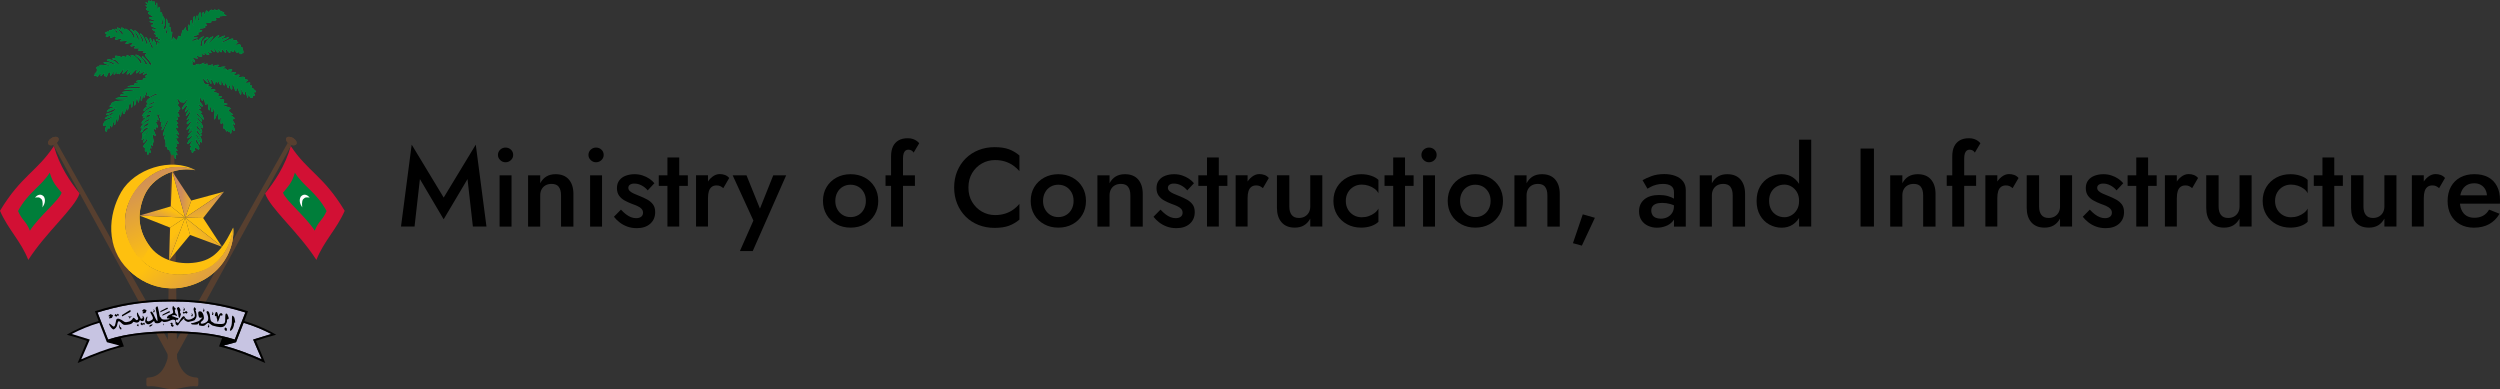 <?xml version="1.0" encoding="UTF-8"?><svg id="Layer_2" xmlns="http://www.w3.org/2000/svg" xmlns:xlink="http://www.w3.org/1999/xlink" viewBox="0 0 605.49 94.28"><rect x="0" y="0" width="605.49" height="94.28" fill="#333333" stroke="none"/><defs><style>.cls-1{fill:url(#linear-gradient);}.cls-1,.cls-2,.cls-3,.cls-4,.cls-5,.cls-6,.cls-7,.cls-8,.cls-9,.cls-10,.cls-11,.cls-12,.cls-13,.cls-14,.cls-15,.cls-16{stroke-width:0px;}.cls-2{fill:url(#linear-gradient-6);}.cls-3{fill:#573f2f;}.cls-4{fill:#c7c4e2;}.cls-6{fill:#00a650;}.cls-7{fill:url(#linear-gradient-5);}.cls-8{fill:#fec00f;}.cls-9{fill:#496e6e;}.cls-10{fill:#fff;}.cls-11{fill:#d21034;}.cls-12{fill:url(#linear-gradient-2);}.cls-13{fill:url(#linear-gradient-7);}.cls-14{fill:url(#linear-gradient-3);}.cls-15{fill:#007e3a;}.cls-16{fill:url(#linear-gradient-4);}</style><linearGradient id="linear-gradient" x1="678.53" y1="-440.49" x2="682.67" y2="-448.6" gradientTransform="translate(-1850.31 -1183.51) scale(2.78 -2.78)" gradientUnits="userSpaceOnUse"><stop offset="0" stop-color="#cd8c5d"/><stop offset=".76" stop-color="#fec00f"/><stop offset=".76" stop-color="#fec00f"/><stop offset="1" stop-color="#fec00f"/></linearGradient><linearGradient id="linear-gradient-2" x1="685.37" y1="-451.57" x2="679.46" y2="-445.01" gradientTransform="translate(-1850.31 -1183.51) scale(2.78 -2.78)" gradientUnits="userSpaceOnUse"><stop offset="0" stop-color="#cd8c5d"/><stop offset=".75" stop-color="#fec00f"/><stop offset=".75" stop-color="#fec00f"/><stop offset="1" stop-color="#fec00f"/></linearGradient><linearGradient id="linear-gradient-3" x1="683" y1="-448.12" x2="680.37" y2="-445.83" gradientTransform="translate(-1850.31 -1183.51) scale(2.78 -2.78)" gradientUnits="userSpaceOnUse"><stop offset="0" stop-color="#cd8c5d"/><stop offset=".86" stop-color="#fec00f"/><stop offset=".86" stop-color="#fec00f"/><stop offset="1" stop-color="#fec00f"/></linearGradient><linearGradient id="linear-gradient-4" x1="685.72" y1="-445.32" x2="682.27" y2="-447.47" gradientTransform="translate(-1850.31 -1183.51) scale(2.78 -2.78)" gradientUnits="userSpaceOnUse"><stop offset="0" stop-color="#cd8c5d"/><stop offset=".83" stop-color="#fec00f"/><stop offset=".83" stop-color="#fec00f"/><stop offset="1" stop-color="#fec00f"/></linearGradient><linearGradient id="linear-gradient-5" x1="683.72" y1="-442.54" x2="684.45" y2="-445.47" gradientTransform="translate(-1850.31 -1183.51) scale(2.78 -2.78)" gradientUnits="userSpaceOnUse"><stop offset="0" stop-color="#cd8c5d"/><stop offset=".9" stop-color="#fec00f"/><stop offset=".9" stop-color="#fec00f"/><stop offset="1" stop-color="#fec00f"/></linearGradient><linearGradient id="linear-gradient-6" x1="681.35" y1="-443.07" x2="682.82" y2="-443.18" gradientTransform="translate(-1850.31 -1183.51) scale(2.78 -2.78)" gradientUnits="userSpaceOnUse"><stop offset="0" stop-color="#cd8c5d"/><stop offset=".94" stop-color="#fec00f"/><stop offset=".94" stop-color="#fec00f"/><stop offset="1" stop-color="#fec00f"/></linearGradient><linearGradient id="linear-gradient-7" x1="680.21" y1="-445.48" x2="680.88" y2="-443.9" xlink:href="#linear-gradient-3"/></defs><g id="svg2"><path class="cls-5" d="m100.41,54.87h-3.29l2.59-19.84,7.75,12.82,7.77-12.82,2.59,19.84h-3.29l-1.3-11.5-5.78,9.74-5.75-9.74-1.3,11.5Z"/><path class="cls-5" d="m121.15,36.25c.37-.34.8-.51,1.28-.51.52,0,.96.17,1.32.51.36.34.54.77.54,1.27s-.18.9-.54,1.25c-.36.35-.8.53-1.32.53-.49,0-.91-.17-1.28-.53-.37-.35-.55-.77-.55-1.25s.18-.93.55-1.27Zm2.74,6.21v12.42h-2.89v-12.42h2.89Z"/><path class="cls-5" d="m135.33,45.24c-.38-.47-.95-.7-1.73-.7-.56,0-1.04.11-1.46.34-.41.23-.73.55-.96.97-.23.42-.34.91-.34,1.47v7.56h-2.94v-12.42h2.94v1.92c.4-.74.9-1.29,1.52-1.65.62-.36,1.35-.54,2.2-.54,1.4,0,2.47.43,3.21,1.28.74.86,1.11,2.02,1.11,3.5v7.91h-3v-7.56c0-.92-.19-1.61-.57-2.08Z"/><path class="cls-5" d="m143.07,36.25c.37-.34.8-.51,1.28-.51.52,0,.96.17,1.32.51.36.34.54.77.54,1.27s-.18.9-.54,1.25c-.36.35-.8.53-1.32.53-.49,0-.91-.17-1.28-.53-.37-.35-.55-.77-.55-1.25s.18-.93.55-1.27Zm2.74,6.21v12.42h-2.89v-12.42h2.89Z"/><path class="cls-5" d="m151.61,51.9c.4.31.8.54,1.21.7.41.16.83.24,1.24.24.52,0,.93-.12,1.23-.35.3-.23.45-.56.45-.97,0-.36-.12-.67-.35-.93s-.56-.49-.97-.67c-.41-.19-.9-.38-1.46-.58-.56-.22-1.11-.47-1.66-.77s-1-.69-1.35-1.17c-.35-.49-.53-1.1-.53-1.84s.19-1.38.58-1.89c.39-.5.91-.88,1.57-1.12.66-.24,1.36-.36,2.12-.36.68,0,1.33.1,1.93.3.6.2,1.15.46,1.63.78s.9.69,1.24,1.11l-1.62,1.73c-.4-.49-.88-.88-1.46-1.19-.58-.31-1.17-.46-1.78-.46-.43,0-.78.09-1.05.27-.27.18-.4.44-.4.78,0,.29.12.54.36.77.24.22.57.43.97.61.4.18.86.37,1.36.57.7.27,1.34.57,1.92.89.58.32,1.03.72,1.38,1.19.34.47.51,1.08.51,1.83,0,1.17-.4,2.11-1.2,2.82-.8.71-1.88,1.07-3.23,1.07-.86,0-1.65-.13-2.35-.39s-1.32-.6-1.86-1.03c-.54-.42-.99-.87-1.35-1.34l1.7-1.73c.41.45.82.83,1.21,1.13Z"/><path class="cls-5" d="m166.59,42.46v2.56h-7.04v-2.56h7.04Zm-2.08-4.32v16.73h-2.86v-16.73h2.86Z"/><path class="cls-5" d="m171.47,54.87h-2.89v-12.42h2.89v12.42Zm2.96-9.8c-.24-.11-.54-.16-.9-.16-.49,0-.88.13-1.19.38-.31.25-.53.6-.66,1.04-.14.44-.2.96-.2,1.55l-.97-.57c0-.99.18-1.87.55-2.63.37-.76.85-1.38,1.43-1.83.58-.46,1.19-.69,1.82-.69.45,0,.87.07,1.27.22.4.14.74.39,1.03.73l-1.43,2.46c-.25-.22-.5-.38-.74-.49Z"/><path class="cls-5" d="m182.3,60.81h-3.1l3.27-7.39-5.02-10.96h3.35l3.97,9.82-1.38-.08,3.89-9.74h3.13l-8.1,18.35Z"/><path class="cls-5" d="m200.2,45.29c.58-.97,1.39-1.73,2.4-2.28,1.02-.55,2.15-.82,3.41-.82s2.42.27,3.43.82c1.01.55,1.8,1.31,2.39,2.28.58.97.88,2.1.88,3.37s-.29,2.38-.88,3.36c-.58.98-1.38,1.75-2.39,2.29-1.01.55-2.15.82-3.43.82s-2.4-.27-3.41-.82c-1.02-.55-1.82-1.31-2.4-2.29-.58-.98-.88-2.1-.88-3.36s.29-2.4.88-3.37Zm2.6,5.41c.32.58.76,1.04,1.32,1.38s1.19.5,1.89.5,1.33-.17,1.89-.5c.56-.33,1-.79,1.32-1.38.32-.58.49-1.26.49-2.04s-.16-1.46-.49-2.05-.77-1.05-1.32-1.38c-.56-.32-1.19-.49-1.89-.49s-1.33.16-1.89.49c-.56.32-1,.78-1.32,1.38-.32.59-.49,1.28-.49,2.05s.16,1.45.49,2.04Z"/><path class="cls-5" d="m221.59,42.46v2.56h-7.12v-2.56h7.12Zm-.92-6.07c-.23-.09-.46-.14-.67-.14-.27,0-.5.07-.69.22-.19.14-.34.38-.45.7s-.16.75-.16,1.27v16.44h-2.89v-17c0-.97.16-1.78.47-2.42.31-.64.77-1.13,1.36-1.47s1.33-.51,2.21-.51c.49,0,.91.06,1.27.19.36.13.67.28.92.47.25.19.45.37.59.55l-1.35,2.27c-.18-.29-.39-.48-.62-.57Z"/><path class="cls-5" d="m235.45,48.92c.6,1,1.39,1.78,2.36,2.33s2.03.84,3.18.84c.9,0,1.71-.12,2.44-.35.73-.23,1.38-.55,1.96-.96.58-.41,1.08-.87,1.51-1.39v3.8c-.77.65-1.62,1.14-2.55,1.49-.93.34-2.08.51-3.47.51s-2.68-.23-3.87-.7c-1.2-.47-2.24-1.14-3.12-2.02-.88-.88-1.57-1.92-2.06-3.12-.49-1.2-.74-2.5-.74-3.93s.25-2.76.74-3.95c.5-1.2,1.18-2.23,2.06-3.1.88-.87,1.92-1.55,3.12-2.02,1.2-.48,2.49-.71,3.87-.71s2.54.17,3.47.51c.93.34,1.78.85,2.55,1.51v3.78c-.43-.5-.94-.96-1.51-1.36-.58-.41-1.23-.72-1.96-.96-.73-.23-1.54-.35-2.44-.35-1.15,0-2.21.27-3.18.82s-1.76,1.32-2.36,2.32c-.6,1-.9,2.17-.9,3.52s.3,2.5.9,3.5Z"/><path class="cls-5" d="m250.51,45.29c.58-.97,1.39-1.73,2.4-2.28,1.02-.55,2.15-.82,3.41-.82s2.42.27,3.43.82c1.01.55,1.8,1.31,2.39,2.28.58.97.88,2.1.88,3.37s-.29,2.38-.88,3.36c-.58.98-1.38,1.75-2.39,2.29-1.01.55-2.15.82-3.43.82s-2.4-.27-3.41-.82c-1.02-.55-1.82-1.31-2.4-2.29-.58-.98-.88-2.1-.88-3.36s.29-2.4.88-3.37Zm2.6,5.41c.32.58.76,1.04,1.32,1.38s1.19.5,1.89.5,1.33-.17,1.89-.5c.56-.33,1-.79,1.32-1.38.32-.58.49-1.26.49-2.04s-.16-1.46-.49-2.05-.77-1.05-1.32-1.38c-.56-.32-1.19-.49-1.89-.49s-1.33.16-1.89.49c-.56.32-1,.78-1.32,1.38-.32.59-.49,1.28-.49,2.05s.16,1.45.49,2.04Z"/><path class="cls-5" d="m273.22,45.24c-.38-.47-.95-.7-1.73-.7-.56,0-1.04.11-1.46.34-.41.23-.73.55-.96.97-.23.42-.34.91-.34,1.47v7.56h-2.94v-12.42h2.94v1.92c.4-.74.9-1.29,1.52-1.65.62-.36,1.35-.54,2.2-.54,1.4,0,2.47.43,3.21,1.28.74.86,1.11,2.02,1.11,3.5v7.91h-3v-7.56c0-.92-.19-1.61-.57-2.08Z"/><path class="cls-5" d="m282.29,51.9c.4.31.8.54,1.21.7.41.16.83.24,1.24.24.52,0,.93-.12,1.23-.35.3-.23.45-.56.45-.97,0-.36-.12-.67-.35-.93s-.56-.49-.97-.67c-.41-.19-.9-.38-1.46-.58-.56-.22-1.11-.47-1.66-.77s-1-.69-1.35-1.17c-.35-.49-.53-1.1-.53-1.84s.19-1.38.58-1.89c.39-.5.91-.88,1.57-1.12.66-.24,1.36-.36,2.12-.36.68,0,1.33.1,1.93.3.6.2,1.15.46,1.63.78s.9.69,1.24,1.11l-1.62,1.73c-.4-.49-.88-.88-1.46-1.19-.58-.31-1.17-.46-1.78-.46-.43,0-.78.09-1.05.27-.27.18-.4.44-.4.78,0,.29.12.54.36.77.24.22.57.43.97.61.4.18.86.37,1.36.57.7.27,1.34.57,1.92.89.58.32,1.03.72,1.38,1.19.34.47.51,1.08.51,1.83,0,1.17-.4,2.11-1.2,2.82-.8.71-1.88,1.07-3.23,1.07-.86,0-1.65-.13-2.35-.39s-1.32-.6-1.86-1.03c-.54-.42-.99-.87-1.35-1.34l1.7-1.73c.41.45.82.83,1.21,1.13Z"/><path class="cls-5" d="m297.27,42.46v2.56h-7.04v-2.56h7.04Zm-2.08-4.32v16.73h-2.86v-16.73h2.86Z"/><path class="cls-5" d="m302.16,54.87h-2.89v-12.42h2.89v12.42Zm2.96-9.8c-.24-.11-.54-.16-.9-.16-.49,0-.88.13-1.19.38-.31.25-.53.6-.66,1.04-.14.44-.2.96-.2,1.55l-.97-.57c0-.99.18-1.87.55-2.63.37-.76.85-1.38,1.43-1.83.58-.46,1.19-.69,1.82-.69.45,0,.87.07,1.27.22.4.14.74.39,1.03.73l-1.43,2.46c-.25-.22-.5-.38-.74-.49Z"/><path class="cls-5" d="m312.84,52.06c.38.49.96.73,1.75.73.54,0,1.02-.12,1.43-.35.41-.23.74-.56.97-.97s.35-.9.35-1.46v-7.56h2.92v12.42h-2.92v-1.92c-.4.72-.9,1.26-1.52,1.63-.62.37-1.36.55-2.23.55-1.39,0-2.45-.43-3.2-1.29-.75-.86-1.12-2.03-1.12-3.51v-7.88h3v7.56c0,.88.19,1.57.57,2.05Z"/><path class="cls-5" d="m326.45,50.71c.34.59.81,1.06,1.39,1.4.58.34,1.24.51,1.96.51.61,0,1.18-.09,1.71-.28.53-.19,1-.44,1.42-.76.41-.31.72-.67.92-1.07v3.21c-.43.43-1.02.77-1.75,1.03-.74.25-1.55.38-2.43.38-1.26,0-2.4-.27-3.41-.82-1.02-.55-1.82-1.31-2.42-2.29-.59-.98-.89-2.1-.89-3.36s.3-2.4.89-3.37,1.4-1.73,2.42-2.28c1.02-.55,2.15-.82,3.41-.82.88,0,1.69.13,2.43.38.74.25,1.32.58,1.75,1v3.24c-.2-.41-.51-.78-.93-1.09-.42-.31-.9-.56-1.44-.74-.54-.18-1.1-.27-1.67-.27-.72,0-1.37.17-1.96.51-.58.34-1.05.81-1.39,1.4-.34.59-.51,1.28-.51,2.05s.17,1.46.51,2.05Z"/><path class="cls-5" d="m342.37,42.46v2.56h-7.04v-2.56h7.04Zm-2.08-4.32v16.73h-2.86v-16.73h2.86Z"/><path class="cls-5" d="m344.81,36.25c.37-.34.8-.51,1.28-.51.52,0,.96.17,1.32.51.36.34.54.77.54,1.27s-.18.9-.54,1.25c-.36.35-.8.53-1.32.53-.49,0-.91-.17-1.28-.53-.37-.35-.55-.77-.55-1.25s.18-.93.55-1.27Zm2.74,6.21v12.42h-2.89v-12.42h2.89Z"/><path class="cls-5" d="m351.51,45.29c.58-.97,1.39-1.73,2.4-2.28,1.02-.55,2.15-.82,3.41-.82s2.42.27,3.43.82c1.01.55,1.8,1.31,2.39,2.28.58.97.88,2.1.88,3.37s-.29,2.38-.88,3.36c-.58.98-1.38,1.75-2.39,2.29-1.01.55-2.15.82-3.43.82s-2.4-.27-3.41-.82c-1.02-.55-1.82-1.31-2.4-2.29-.58-.98-.88-2.1-.88-3.36s.29-2.4.88-3.37Zm2.6,5.41c.32.58.76,1.04,1.32,1.38s1.19.5,1.89.5,1.33-.17,1.89-.5c.56-.33,1-.79,1.32-1.38.32-.58.49-1.26.49-2.04s-.16-1.46-.49-2.05-.77-1.05-1.32-1.38c-.56-.32-1.19-.49-1.89-.49s-1.33.16-1.89.49c-.56.32-1,.78-1.32,1.38-.32.59-.49,1.28-.49,2.05s.16,1.45.49,2.04Z"/><path class="cls-5" d="m374.22,45.24c-.38-.47-.95-.7-1.73-.7-.56,0-1.04.11-1.46.34-.41.23-.73.55-.96.97-.23.42-.34.91-.34,1.47v7.56h-2.94v-12.42h2.94v1.92c.4-.74.9-1.29,1.52-1.65.62-.36,1.35-.54,2.2-.54,1.4,0,2.47.43,3.21,1.28.74.86,1.11,2.02,1.11,3.5v7.91h-3v-7.56c0-.92-.19-1.61-.57-2.08Z"/><path class="cls-5" d="m386.28,52.74l-3.16,6.75-2.16-.59,2.38-6.99,2.94.84Z"/><path class="cls-5" d="m400.21,52.08c.2.3.47.52.82.66.35.14.75.22,1.2.22.59,0,1.13-.12,1.61-.36.48-.24.86-.59,1.15-1.04.29-.45.43-.99.43-1.62l.43,1.62c0,.79-.23,1.46-.69,2-.46.54-1.03.94-1.73,1.2-.69.26-1.4.39-2.12.39-.77,0-1.49-.15-2.16-.46-.67-.31-1.2-.76-1.59-1.35-.4-.59-.59-1.31-.59-2.16,0-1.21.42-2.16,1.27-2.88.85-.71,2.04-1.07,3.59-1.07.83,0,1.54.09,2.15.27s1.1.39,1.5.63c.4.24.67.46.84.66v1.48c-.56-.4-1.15-.68-1.78-.86-.63-.18-1.3-.27-2-.27-.61,0-1.11.08-1.48.23-.38.15-.66.36-.85.63-.19.27-.28.6-.28,1s.1.77.3,1.07Zm-2.4-8.43c.58-.34,1.3-.67,2.19-1,.88-.32,1.91-.49,3.08-.49,1.01,0,1.91.15,2.7.45.79.3,1.41.73,1.85,1.31.44.58.66,1.28.66,2.11v8.85h-2.86v-8.29c0-.4-.06-.72-.19-.97-.13-.25-.31-.46-.55-.62-.24-.16-.53-.28-.85-.35-.32-.07-.67-.11-1.05-.11-.58,0-1.12.07-1.63.2-.51.13-.95.3-1.31.49-.36.19-.64.35-.84.47l-1.19-2.05Z"/><path class="cls-5" d="m419.1,45.24c-.38-.47-.95-.7-1.73-.7-.56,0-1.04.11-1.46.34-.41.23-.73.55-.96.97-.23.42-.34.91-.34,1.47v7.56h-2.94v-12.42h2.94v1.92c.4-.74.9-1.29,1.52-1.65.62-.36,1.35-.54,2.2-.54,1.4,0,2.47.43,3.21,1.28.74.86,1.11,2.02,1.11,3.5v7.91h-3v-7.56c0-.92-.19-1.61-.57-2.08Z"/><path class="cls-5" d="m426.28,45.17c.56-.96,1.3-1.7,2.23-2.21.93-.51,1.92-.77,2.98-.77s1.96.26,2.74.78c.78.52,1.4,1.26,1.86,2.23.46.96.69,2.12.69,3.47s-.23,2.48-.69,3.46-1.08,1.72-1.86,2.24-1.7.78-2.74.78-2.06-.26-2.98-.77c-.93-.51-1.67-1.25-2.23-2.23-.56-.97-.84-2.13-.84-3.48s.28-2.53.84-3.5Zm2.7,5.63c.34.59.8,1.04,1.36,1.35.57.31,1.18.46,1.85.46.58,0,1.13-.15,1.67-.46.54-.31.98-.75,1.34-1.34s.53-1.3.53-2.15-.18-1.56-.53-2.15c-.35-.58-.8-1.03-1.34-1.34-.54-.31-1.1-.46-1.67-.46-.67,0-1.28.15-1.85.46-.57.31-1.02.76-1.36,1.35s-.51,1.3-.51,2.13.17,1.54.51,2.13Zm9.69-16.98v21.05h-2.94v-21.05h2.94Z"/><path class="cls-5" d="m453.86,35.98v18.89h-3.24v-18.89h3.24Z"/><path class="cls-5" d="m465.23,45.24c-.38-.47-.95-.7-1.73-.7-.56,0-1.04.11-1.46.34-.41.23-.73.55-.96.97-.23.42-.34.91-.34,1.47v7.56h-2.94v-12.42h2.94v1.92c.4-.74.9-1.29,1.52-1.65.62-.36,1.35-.54,2.2-.54,1.4,0,2.47.43,3.21,1.28.74.86,1.11,2.02,1.11,3.5v7.91h-3v-7.56c0-.92-.19-1.61-.57-2.08Z"/><path class="cls-5" d="m478.61,42.46v2.56h-7.12v-2.56h7.12Zm-.92-6.07c-.23-.09-.46-.14-.67-.14-.27,0-.5.07-.69.22-.19.14-.34.38-.45.7s-.16.75-.16,1.27v16.44h-2.89v-17c0-.97.16-1.78.47-2.42.31-.64.77-1.13,1.36-1.47s1.33-.51,2.21-.51c.49,0,.91.06,1.27.19.36.13.67.28.92.47.25.19.45.37.59.55l-1.35,2.27c-.18-.29-.39-.48-.62-.57Z"/><path class="cls-5" d="m483.74,54.87h-2.89v-12.42h2.89v12.42Zm2.96-9.8c-.24-.11-.54-.16-.9-.16-.49,0-.88.13-1.19.38-.31.25-.53.6-.66,1.04-.14.44-.2.96-.2,1.55l-.97-.57c0-.99.18-1.87.55-2.63.37-.76.85-1.38,1.43-1.83.58-.46,1.19-.69,1.82-.69.45,0,.87.07,1.27.22.4.14.74.39,1.03.73l-1.43,2.46c-.25-.22-.5-.38-.74-.49Z"/><path class="cls-5" d="m494.43,52.06c.38.49.96.73,1.75.73.54,0,1.02-.12,1.43-.35.41-.23.74-.56.97-.97s.35-.9.35-1.46v-7.56h2.92v12.42h-2.92v-1.92c-.4.72-.9,1.26-1.52,1.63-.62.37-1.36.55-2.23.55-1.39,0-2.45-.43-3.2-1.29-.75-.86-1.12-2.03-1.12-3.51v-7.88h3v7.56c0,.88.19,1.57.57,2.05Z"/><path class="cls-5" d="m507.36,51.9c.4.31.8.54,1.21.7.41.16.83.24,1.24.24.52,0,.93-.12,1.23-.35.3-.23.45-.56.45-.97,0-.36-.12-.67-.35-.93s-.56-.49-.97-.67c-.41-.19-.9-.38-1.46-.58-.56-.22-1.11-.47-1.66-.77s-1-.69-1.35-1.17c-.35-.49-.53-1.1-.53-1.84s.19-1.38.58-1.89c.39-.5.91-.88,1.57-1.12.66-.24,1.36-.36,2.12-.36.68,0,1.33.1,1.93.3.6.2,1.15.46,1.63.78s.9.69,1.24,1.11l-1.62,1.73c-.4-.49-.88-.88-1.46-1.19-.58-.31-1.17-.46-1.78-.46-.43,0-.78.09-1.05.27-.27.18-.4.44-.4.78,0,.29.12.54.36.77.24.22.57.43.97.61.4.18.86.37,1.36.57.7.27,1.34.57,1.92.89.58.32,1.03.72,1.38,1.19.34.47.51,1.08.51,1.83,0,1.17-.4,2.11-1.2,2.82-.8.71-1.88,1.07-3.23,1.07-.86,0-1.65-.13-2.35-.39s-1.32-.6-1.86-1.03c-.54-.42-.99-.87-1.35-1.34l1.7-1.73c.41.45.82.83,1.21,1.13Z"/><path class="cls-5" d="m522.34,42.46v2.56h-7.04v-2.56h7.04Zm-2.08-4.32v16.73h-2.86v-16.73h2.86Z"/><path class="cls-5" d="m527.22,54.87h-2.89v-12.42h2.89v12.42Zm2.96-9.8c-.24-.11-.54-.16-.9-.16-.49,0-.88.13-1.19.38-.31.25-.53.6-.66,1.04-.14.44-.2.96-.2,1.55l-.97-.57c0-.99.18-1.87.55-2.63.37-.76.85-1.38,1.43-1.83.58-.46,1.19-.69,1.82-.69.45,0,.87.07,1.27.22.4.14.74.39,1.03.73l-1.43,2.46c-.25-.22-.5-.38-.74-.49Z"/><path class="cls-5" d="m537.91,52.06c.38.49.96.73,1.75.73.54,0,1.02-.12,1.43-.35.41-.23.74-.56.97-.97s.35-.9.35-1.46v-7.56h2.92v12.42h-2.92v-1.92c-.4.72-.9,1.26-1.52,1.63-.62.37-1.36.55-2.23.55-1.39,0-2.45-.43-3.2-1.29-.75-.86-1.12-2.03-1.12-3.51v-7.88h3v7.56c0,.88.19,1.57.57,2.05Z"/><path class="cls-5" d="m551.51,50.71c.34.59.81,1.06,1.39,1.4.58.34,1.24.51,1.96.51.61,0,1.18-.09,1.71-.28.53-.19,1-.44,1.42-.76.41-.31.72-.67.92-1.07v3.21c-.43.43-1.02.77-1.75,1.03-.74.25-1.55.38-2.43.38-1.26,0-2.4-.27-3.41-.82-1.02-.55-1.82-1.31-2.42-2.29-.59-.98-.89-2.1-.89-3.36s.3-2.4.89-3.37,1.4-1.73,2.42-2.28c1.02-.55,2.15-.82,3.41-.82.88,0,1.69.13,2.43.38.74.25,1.32.58,1.75,1v3.24c-.2-.41-.51-.78-.93-1.09-.42-.31-.9-.56-1.44-.74-.54-.18-1.1-.27-1.67-.27-.72,0-1.37.17-1.96.51-.58.34-1.05.81-1.39,1.4-.34.59-.51,1.28-.51,2.05s.17,1.46.51,2.05Z"/><path class="cls-5" d="m567.43,42.46v2.56h-7.04v-2.56h7.04Zm-2.08-4.32v16.73h-2.86v-16.73h2.86Z"/><path class="cls-5" d="m572.99,52.06c.38.49.96.73,1.75.73.54,0,1.02-.12,1.43-.35.41-.23.74-.56.97-.97s.35-.9.35-1.46v-7.56h2.92v12.42h-2.92v-1.92c-.4.72-.9,1.26-1.52,1.63-.62.37-1.36.55-2.23.55-1.39,0-2.45-.43-3.2-1.29-.75-.86-1.12-2.03-1.12-3.51v-7.88h3v7.56c0,.88.19,1.57.57,2.05Z"/><path class="cls-5" d="m587.03,54.87h-2.89v-12.42h2.89v12.42Zm2.96-9.8c-.24-.11-.54-.16-.9-.16-.49,0-.88.13-1.19.38-.31.25-.53.6-.66,1.04-.14.44-.2.96-.2,1.55l-.97-.57c0-.99.18-1.87.55-2.63.37-.76.85-1.38,1.43-1.83.58-.46,1.19-.69,1.82-.69.45,0,.87.07,1.27.22.4.14.74.39,1.03.73l-1.43,2.46c-.25-.22-.5-.38-.74-.49Z"/><path class="cls-5" d="m595.81,54.33c-.96-.54-1.7-1.29-2.23-2.27s-.78-2.11-.78-3.4.27-2.46.8-3.43c.53-.97,1.28-1.72,2.25-2.25.97-.53,2.11-.8,3.43-.8s2.43.25,3.36.75c.93.5,1.63,1.23,2.12,2.17s.73,2.08.73,3.41c0,.14,0,.3-.01.46,0,.16-.01.28-.01.35h-10.9v-2.02h8.39l-.89,1.24c.05-.11.11-.25.18-.43.06-.18.09-.33.09-.46,0-.67-.13-1.24-.39-1.73-.26-.49-.62-.86-1.08-1.13-.46-.27-.99-.4-1.61-.4-.74,0-1.36.16-1.88.49-.51.32-.91.79-1.19,1.4-.28.61-.42,1.37-.42,2.27-.02.88.11,1.64.39,2.27.28.63.68,1.11,1.2,1.43.52.32,1.16.49,1.92.49.81,0,1.51-.16,2.11-.49.59-.32,1.08-.82,1.46-1.48l2.54,1c-.67,1.12-1.51,1.96-2.54,2.52-1.03.57-2.26.85-3.7.85-1.26,0-2.37-.27-3.33-.81Z"/><g id="g12"><g id="g2964"><path id="path14" class="cls-3" d="m12.48,33.44c-.67.4-1.02,1.05-.78,1.45.24.4.98.41,1.65,0,.67-.4,1.02-1.05.78-1.45-.24-.4-.98-.41-1.65,0h0Z"/><path id="path16" class="cls-3" d="m70.99,33.44c.67.4,1.02,1.05.78,1.45-.24.4-.98.41-1.65,0-.67-.4-1.02-1.05-.78-1.45.24-.4.98-.41,1.65,0h0Z"/><path id="path18" class="cls-6" d="m36.02.15s-.21.08-.14.41c.06.33-.49.08-.49-.02s-.16.12-.1.18.25.14.33.29c.08.14-.02.41-.1.33-.08-.08-.35-.1-.31-.02.04.08.25.1.41.39.16.29-.02.31-.02.31,0,0-.25-.08-.25.04s.04.25.18.33c.14.08.45.33.62.33s.1.23.1.23c0,0-.31-.14-.37.06s.14.37.14.37c0,0,.51.37.72.41.21.04.33.31.21.33-.12.02-.49.04-.62.02-.12-.02-.27.23-.14.33.12.1.51.25.86.33.35.08.29.23.2.27s-.61.1-.74,0-.43.12-.14.29c.29.16.82.08.78.41-.04.33-.31.2-.43.23-.12.02-.29.2-.06.33.23.12.66.37.88.37s.29.35.16.35-.59-.04-.62-.08c-.02-.04-.43,0-.02.31.41.29.16.18.55.33.39.14,0,.37-.06.35s-.35.2-.08.29c.27.08.47.21.39.29-.08.08-.33.31-.04.37.29.06.72.12.55.35-.16.23.06.1.35.2.29.1.02.33-.08.31-.1-.02-.76-.35-.82-.16-.06.18.04.25.04.25,0,0,.47.08.68.25.21.16.25.31,0,.31s-.35-.25-.49-.1c-.14.14.16.37.06.66-.1.29-.29.1-.29-.29s-.33-.7-.33-.7c0,0-.12.31-.12-.18s-.29-.25-.29-.08.18.45.04.51c-.14.06-.53-.57-.53-.8s-.33-.27-.33,0,.16.86.37,1.21.57.8.39.9c-.18.1-.35.12-.35-.06s-.7-1.82-1.05-2.23c-.35-.41-.37-.39-.37-.12s.64,1,.49,1.43c-.14.43-.29,0-.31,0s-.33-1.23-.94-2.03c-.61-.8-.61-.27-.45-.06.16.2.8,1,.72,1.52-.08.51-.25.29-.29.04-.04-.25-.62-1.8-1.35-2.42-.74-.61-.62-.02-.45.08.16.1.94.9.96,1.62.02.72-.23.25-.29.1-.06-.14-.35-1.35-1.21-2.07-.86-.72-.41.18-.41.06s.9.84.9,1.46-.27.39-.29.27c-.02-.12-.39-1.21-1.07-1.66-.68-.45-.64-.57-.88-.49-.25.08-.39.02-.47-.12-.08-.14-.78-.39-.51.12.27.51-.41-.1-.43-.12-.02-.02-.86-.41-.57,0,.29.41,1.35.62,1.35,1.13s.18.57-.18.33c-.37-.25-.57-1.02-1.43-1.29-.86-.27,0,.47-.02.37-.02-.1.72.43.33.53-.39.1-.45-.27-.57-.45s-.62-.62-.74-.43c-.12.18.14.27-.04.27s-.7-.18-.68.16c.02.35-.16.14-.29.14s-.33.06-.31.18c.02.12-.39,0-.39.14s.2.2.33.23c.12.02.23.1,0,.31-.23.2-.14.57.12.47.27-.1.49-.27.74-.27s.31-.06.18.12c-.12.18-.27.41,0,.41s1-.64,1.17-.39c.16.25.16.31-.04.47-.2.16-.02.35.31.31.33-.04.84-.37,1.13-.21.29.16.08.21-.06.29-.14.08-.33.31-.08.31s.45-.08.88-.06c.43.02.25-.25.47-.04.23.2.37.2.08.33-.29.12-.39.43-.04.41.35-.02.72-.29,1.17-.23.45.06.47.1.29.29-.18.18-.47.16-.47.37s.31.2.43.16c.12-.04.47-.2.64-.2s.33.02.18.18c-.14.16-.25.08-.35.25-.1.16-.1.23.21.25.31.02.8-.04.88,0,.08.04.49.04.29.12-.21.08-.68.33-.41.39s.55.12.88.08c.33-.04.64.16.45.23-.18.06-.41.25.02.25s.7,0,.7.16-.27.06-.39.33c-.12.27.84,1.09,1.31,1.82.47.74.43.18.27.47-.16.29-.49.18-.59-.06-.1-.25-.33-.68-.94-1.27-.61-.59-.57-.66-.66-.66s-.25.16.02.47c.27.31.92.76,1.05,1.29.12.53-.39.27-.41.14-.02-.12-.35-.92-1.13-1.62-.78-.7-1.48-.72-1.19-.39.29.33,1.31.86,1.44,1.54.12.68-.39.29-.41.16-.02-.12-.45-.96-1.19-1.48-.74-.51-1.21-.45-1-.1.21.35-.12.23-.18.16-.06-.06-.59-.43-.74-.35-.14.08-.25.1-.12.33.12.23-.21.08-.49-.02-.29-.1-.64-.23-.64.04s-.47-.08-.59-.1c-.12-.02-1.07-.25-1.07-.06s.39.43,0,.45c-.39.02-.82.08-.61.31.2.23.76-.08,1.35.72.59.8-.23.31-.25.31s-.31-.43-.7-.59c-.39-.16-.8-.37-1.21-.41-.41-.04-.76.18-.39.35.37.16,1.15.21,1.56.7s-.51.14-.59-.02c-.08-.16-1.11-.35-1.11-.35,0,0-1.56-.02-.47.37,1.09.39,1.64.78.64.49-1-.29-2.58-.25-1.87.06.72.31-.29.12-.45.14-.16.02-.64.16-.31.59.33.43-.45.08-.04.25.41.16-.53.35.14.39.68.04-1,.39-.59.43.41.04-.7.76.12.57.82-.18.08.06.39.23.31.16.33-.41.45-.43.12-.02.47-.66.47-.18s-.2.76.41.1c.61-.66.47-.21.43.02-.04.23,0,.47.23.33.23-.14.1.51.35.18.25-.33.2-.76.49-.94.29-.18.57-.39.39.08-.18.47-.1.92.35.27.45-.66.64-.8.53-.41-.1.39-.04.74.29.27.33-.47.62-.59.43-.18-.18.41.12.21.31.12.18-.08.29-.1.23.16-.06.27.51-.66.68-.84.16-.18.72-.72.25.25-.47.96.35.2.35.2,0,0,1.33-1.29.84-.39-.49.9-.25.98.14.7.39-.29.88-1.23.59-.47-.29.76-.18.92.29.43.47-.49,1.48-1.7,1.11-.62-.37,1.09.41.23.53.08.12-.14.76-.47.27.16-.49.64.41.25.59.1.18-.14.84-.74.37.04-.47.78-.16.51.35.25.51-.27.57,0,.33.33-.25.33-.47-.08-.25.49.23.57-.31.27-.53.31-.23.04.21.27-.31.37-.51.1-2.03.14-1.17.55.86.41-.23.08-.35.2-.12.12-.7.21-.37.35.33.14-.37.25-.51.23-.14-.02-1.74.29-.88.39.86.1,2.6-.35,2.73.1.12.45-.84.16-1.11.16s-3.83.23-2.32.39c1.52.16,1.68-.02,1.85.12.16.14-.78.2-1.07.2s-2.34.29-1.5.37c.84.08.76.16.21.29-.55.12-1.5.45-.43.49s2.42.08,1.13.31c-1.29.23-1.33-.1-2.07.14-.74.25-1.13.41,1.11.43,2.23.02.31.16.37.25.06.08-1.66.02-2.5.35-.84.33-.43.47-.68.68-.25.21-.82.68.47.47,1.29-.2-.49.45-.66.45s-1.91,1.39.31.43c2.21-.96.82-.18.68.1-.14.29-1.91.76-1.91.76,0,0-.16.41.35.29.51-.12.9-.72,1.17-.45.27.27-.51.41-1.13.7-.61.29-1.52,1.15.27.41,1.78-.74.29.18.14.27-.14.08-1.07.29-1.39.88-.33.59-.18,1.07.25.78.43-.29.47-.23.27.14-.2.37-.31,1.03-.16,1.17.14.14.35.35.43-.37.08-.72.33-.59.33-.27s.23.12.29-.35c.06-.47.37-.39.37-.14s.16.45.29-.39c.12-.84.27-.88.31-.51.04.37.29,1.07.39-.06.1-1.13.27-1.07.33-.64.06.43.27.7.41-.31.14-1,.1-1.8.31-.84.21.96.41-.18.41-.59s.29-.9.29-.33.31,1.15.64.08c.33-1.07.35-1.43.35-.7s.35.25.39-.02c.04-.27.43-2.34.62-.92.18,1.41.41.23.39-.1-.02-.33.37-1.8.39-.33.02,1.48.49-.2.47-.29-.02-.08.18-1.64.39-.37.21,1.27.41-.08.39-.23-.02-.14.49-1.82.39-.37-.1,1.46.33.35.33.16s.33-1.46.35-.47c.02.98.35-.43.35-.37s.12-.02.21-.51c.08-.49.27-.12.27.1s-.33.84.21.55.21.06.23.29c.02.23.96-.57,1.48-.7.51-.12.82.1.12.29-.7.18-1.87.94-2.03,1.21-.16.27-.29.72.04.57.33-.14.21.12.06.23-.14.1-.64,1,.1.49.74-.51.18-.43,1.23-.8,1.05-.37.25.2-.08.35-.33.14-1.54.64-2.03,1.23-.49.59.04.53.1.49.06-.04.57-.68,1.29-.96.72-.29.74-.31.64.02-.1.33-.66.23-1.02.51-.37.29-1,.66-1.31,1.23-.31.57-.33.49.06.51.39.02,1.07-1.27,1.68-1.35.61-.08.16.37.08.37s-.39.02-.78.33c-.39.31-.86.55-1.05.98-.18.43-.21.12.33.12s.35-.7,1-.8c.66-.1.43.39.25.43-.18.04-1.27.39-1.78,1.21-.51.82.33.39.33.39,0,0,.37-.61,1.07-.9.7-.29.23.23.29.25.06.02-1.21.39-1.84,1.33-.64.94.25.55.31.39.06-.16.53-.88,1.11-1.03.57-.14.25.35.1.49-.14.14-1.17.31-1.62,1.23-.45.92.33.29.33.29,0,0,.29-.8,1.02-.9.74-.1.49,0,.06.37-.43.37-1.17.78-1.19,1.23-.02.45-.1.74.31.33.41-.41.94-.86.94-.86,0,0,.57.04,0,.27-.57.23-1.29.92-1.29,1.15s-.27.86.37.18c.64-.68.29-.12.14.16-.14.29-.39,1.29.23.47.62-.82.08-.78.41-.51.33.27.23.25.12.39-.1.14-.12.06-.47.59-.35.53-.78.86-.35.92.43.06.23.57.25.8.02.23.23.37.43.18.2-.18.16.51.16.72s.29.12.29.02-.04-.82.18-.53c.23.29.43.21.37-.04-.06-.25-.53-1.33-.08-.92.45.41.08-.51.04-.64-.04-.12-.04-.78.25-.08.29.7.29-.43.23-.57-.06-.14.06-.59.2-.1.14.49.08-.12-.04-.8-.12-.68-.33-1.39.04-1.07s.74.43.47-.1c-.27-.53-.76-1.89-.31-1.41.45.47.41.47.37.04-.04-.43-.06-.61.25-.31.31.31.35-.39.16-.55-.18-.16-.49-.98-.21-.78.29.21.18-.16.14-.33-.04-.16.2-.14.33-.02.12.12.02-.59-.1-.68-.12-.08-.41-1.09-.06-.76.35.33.31.16.41-.1.1-.27.2-.16.1.18-.1.35-.35.9.04.76.39-.14.06.23.02.43-.04.2-.12.72.25.45.37-.27.1.35.06.49-.04.14-.35,1.35.25.45.59-.9.43-.76.23-.23-.2.53-.47,1.19-.39,1.37.08.18.43-.25.86-1.31.43-1.07,1-1.35.82-.98-.18.37-.7,1.27-.92,1.89-.23.61-.68,2.11-.18,1.68.49-.43.14.23.1.39-.04.16-.21.82.02.51.23-.31.23.25.21.59-.02.35.12.43.04.94-.08.51.27.45.35.29.08-.16.06.35.1.49.04.14.08.45.31.29.23-.16.23.23.23.41s.29-.66.23.04c-.06.7.39,1.17.41.84.02-.33.35-.06.45.41.1.47.45.59.45.29s-.35-1.25.02-.84c.37.41.27-.08.23-.25s-.72-.78-.35-.64c.37.14.51-.06.37-.25s-.68-.7-.31-.72c.37-.02.41-.25.12-.62-.29-.37.16-.31.39-.14.23.16.14-.35-.1-.61-.25-.27-.57-.94-.14-.78.43.16.31-.14.25-.29-.06-.14-1-1.09-.31-.74.7.35.51.2.37-.21-.14-.41-.98-1.31-.43-1.19.55.12.43-.25.25-.47-.18-.23-.51-.7-.02-.59.49.1-.18-.37-.16-.45.02-.08-.39-.53.02-.51.41.02.31-.1.14-.43-.16-.33-.31-.59.16-.33.47.27.25-.33.16-.53-.08-.2-.7-.74-.18-.68.51.06.14-.29.12-.41-.02-.12.59,0,.37-.39-.23-.39-1-1.09-.53-1,.47.08.04-.51-.02-.72-.06-.2-.33-.7.02-.55.35.14.49.78.76.82.27.04.59-.08.47.1-.12.18.12.16.41-.14.29-.31.51-.86.55-.57.04.29-.16.62-.29.78-.12.16-.84.96-.84,1.29s-.02.45.45-.14c.47-.59,1-.84.7-.23-.31.62-.86,1.89-.18,1.07.68-.82.88-.64.31.18-.57.82-.53,1.25-.02.66s1.21-1.52.59-.2c-.62,1.31-1.17,1.72-.49,1.33.68-.39.64-.43.45-.04-.18.39-.7.74-.7.84s-.12.76.49.1c.62-.66.59-.23.39.1-.2.33-1.76,2.15-.41,1.25,1.35-.9.25.04.25.16s-.82,1.5.1.55c.92-.94.33.23.16.27s-1.39,1.76-.55,1.29c.84-.47,1.05-.96.88-.45-.16.51-.72.84-.82.98-.1.14-.72,1.25-.06.8.66-.45,1.02-1.07.82-.53-.21.53-.82,1.17-.35,1.09.47-.08.04.29-.06.51-.1.23-.16.62.12.49.29-.12.21.31.21.49s.33.31.41-.04c.08-.35-.1-.33.31-.27.41.06-.06-.29-.02-.55.04-.27.41-.1.55.02.14.12.41.41.57.14.16-.27-.37-1.19-.68-1.54-.31-.35-.29-1.07-.04-.78.25.29.64,1.02.68,1.21.04.18.31,0,.18-.45-.12-.45-.31-.94-.57-1.19-.27-.25-.51-.88-.18-.66.33.23.82,1.5.82,1.5,0,0,.51.84.41-.12-.1-.96-.98-1.7-1.09-1.84-.1-.14-.41-.64-.1-.61.31.02.94,1.35.94,1.35,0,0,.37.12.06-.72-.31-.84-.94-1.09-1.02-1.23-.08-.14-.25-.98.14-.51.39.47.84,1.07.92,1.52.08.45.35-.08.2-.37-.14-.29-.45-1.21-1.02-1.7-.57-.49-.33-.72-.04-.41.29.31,1.33,2.19,1.27,1.25-.06-.94-1.05-1.7-1.23-1.91-.18-.2-.23-.72.1-.33.33.39,1.13,1.48.9.66-.23-.82-1.23-1.41-1.23-1.41,0,0-.35-.55.06-.37.41.18,2.03,2.5,1.54,1.09-.49-1.41-.64-.72-.72-1.02-.08-.31.43-.21.43-.21,0,0-.29-.41-.64-.64-.35-.23-.27-.39-.02-.29.25.1.55.02.18-.39-.37-.41-.7-1.15-.16-.59.53.55.96.55.64-.02s-.8-.74-.59-1.05c.2-.31-.29-.82.14-.59s.25.84.53.66c.29-.18.27-1.29.45-.08.18,1.21.49,1.46.49.78s.43.04.43.78.31,1.21.39.57.31-.88.29,0c-.02.88.57.86.55.1-.02-.76.45.12.29,1-.16.88-.14,2.21.37.72.51-1.5.41-.62.49-.1.08.51.1,1.21.45.53.35-.68.18.66.16,1.02-.02.37.43.47.43.02s.45.16.31.78c-.14.61,0,.7.27.74.27.04.47,1.02.49.57.02-.45.18-.18.41.08.23.27.47-.12.49.31.02.43.31.02.25-.7s.35.04.53.16c.18.12.55.1-.08-1.17-.64-1.27.18-.16.35-.27.16-.1-.23-.61-.37-.84-.14-.23-.16-.55.18-.61.35-.06.14-.23-.41-.59-.55-.37-.33-.33.04-.35.37-.02-.1-.33-.45-.57-.35-.25-.82-.68-.29-.78.53-.1.35-.37-.39-.57-.74-.2-1.31-.35-.66-.53.66-.18.78-.16.39-.29-.39-.12-.76.02-.72-.39.04-.41.29-.47-.16-.64-.45-.16-.25,0-.86-.08-.61-.08.39-.14.51-.47.12-.33-.29-.21-.47-.23-.18-.02-.7-.21-.31-.37.39-.16-.41-.51-.7-.51s-.68-.16-.18-.43c.49-.27-.27-.39-.55-.39s-.74-.14-.29-.31c.45-.16-.35-.33-.51-.31-.16.02-.96-.06-.27-.27.7-.2-.33-.39-.59-.35-.27.04-.49-.45-.49-.45,0,0-.35-1.13-.02-.78.33.35,1.43,1.44,1.11.78-.33-.66-.53-1.15-.12-.78.41.37.9,1.8.9.96s-.57-1.33.06-.76c.64.57.64,1.72.86.96.23-.76-.04-.98.39-.39.43.59.27.18.33-.12.06-.31.18-.08.27.31.08.39.59.98.49.02-.1-.96.23-.35.37,0,.14.35.37,1.03.51.31.14-.72.49.16.55.51.06.35.51.78.41-.02-.1-.8.43.08.43.43s.53.61.39-.23c-.14-.84.33-.57.51.18.18.76.53,1.17.53.35s.35-.18.51.33c.16.51.7,1.7.64.35-.06-1.35.04-.7.29-.16.25.53.57,1.27.57.39s.37-.14.43.31c.06.45.29,1.35.39.45.1-.9.27-.16.39.14.12.31.7.37.7.1s-.08-.41.29-.33c.37.08.16-.64.04-.53-.12.1-.14-.43.27-.35.41.08-.02-.57-.18-.57s0-.25-.45-.37-.25-.35-.2-.47c.04-.12.06-.23-.29-.31-.35-.08-.12-.29-.08-.43.04-.14-.06-.27-.45-.14-.39.12-1.15-.04-.55-.27.59-.23.51-.49.08-.51-.43-.02-.7.02-.41-.27.29-.29-.29-.45-.74-.37-.45.08-1.54.39-.98.08.55-.31.61-.68.18-.62s-1.7.31-1.19.08c.51-.23.78-.78.27-.72-.51.06-1.5.41-.98.02.51-.39.55-.7.04-.68-.51.02-1.21.47-1.02.25.18-.23-.12-.47-.47-.39-.35.08-.74-.16-.02-.35.72-.18-.25-.2-.96-.06-.72.14-1.43.18-.64-.18.8-.37-.12-.43-.57-.25-.45.18-1.23.51-.74.08.49-.43-.45-.16-.72-.04s-.94.06-.53-.16c.41-.23-.25-.37-.41-.12-.16.25-.61-.12-.29-.29.33-.16-.35-.02-.7.2-.35.23-.92.31-.78.08.14-.23-.55.04-.86.29-.31.25-.86-.43-.55-.51.31-.08.12-.35-.2-.47-.33-.12.08-.33.53.12.45.45.21-.43.1-.51-.1-.08-.64-.53.1-.41.74.12.9.23.66-.16-.25-.39-.31-.49.29-.27.59.23,1.09.04.8-.25-.29-.29-.1-.41.27-.23.37.18.51.2.33-.14-.19-.35-.06-.51.39.02.45.53,1.07.25.66-.12-.41-.37-.25-.51.16-.21.41.31.72.14.39-.2-.33-.35-.16-.68.37-.21.53.47.8.21.43-.1-.37-.31.04-.53.47.14.43.68.68.33.53.02-.14-.31-.02-.55.31.02s.7.1.51-.12c-.18-.23.16-.49.49.1.33.59.76.41.49-.02-.27-.43.14-.53.41,0,.27.53.82.57.68.18-.14-.39.29-.25.37-.08.08.16.76.31.47-.12-.29-.43.27-.25.45.14.18.39.59.47.49.14-.1-.33.31.1.47.35.16.25.57.2.51,0-.06-.21.55.23.39-.53-.16-.76-.31-.57-.2-.76.1-.18-.18-.18-.29-.23s-.35-.23-.14-.33c.21-.1-.2-.43-.55-.31-.35.12-1.35.1-.49-.25.86-.35.21-.43.04-.43s.57-.53-.59-.33c-1.17.21-.7-.02-.35-.16.35-.14.14-.57-1.21.14-1.35.72-1.95.64-.84.06,1.11-.57,1.85-1.13.23-.57-1.62.55-.72-.04-.47-.16.25-.12,1.05-.86-.55-.12-1.6.74-1.54.7-.86.23.68-.47.62-1.19-.68.04-1.29,1.23-1.7,1.56-1.41,1.09.29-.47,1.93-2.03.49-1.29-1.43.74-1.46,2.58-1.7,1.52-.25-1.07.61-.86.98-1.23.37-.37-.23-.45-.66-.02-.43.43-.74.47-.74,1.41s-.55.33-.43.14c.12-.18.04-1.25.74-1.84.7-.59-.78.16-.82.29s-.64.82-.59.39c.04-.43-.16-.08-.49.06-.33.14-1.09.23-.86.04.23-.18.64-.57,1.09-.53.45.04.27-.35-.16-.29-.43.06-.98-.25-.35-.31.64-.06,1.31-.39.96-.53-.35-.14-.25-.23.2-.31.45-.08,1.09-.45.51-.51-.57-.06-.74-.41-.08-.41s1.35-.29,1.03-.45c-.33-.16-.12-.21.23-.19.35.02.29-.27-.12-.39-.41-.12.12-.33.68-.33s.96-.27.7-.35c-.27-.08-.16-.31.27-.21.43.1,1.31-.14.92-.23-.39-.08-.25-.41.18-.41s.78-.02.59-.23c-.18-.2.08-.16.51-.2s1.54-.1,1.13-.23c-.41-.12-.86-.43-.55-.49s-.29-.35-.55-.43c-.27-.08-.57-.25-.55-.37.02-.12-.27-.12-.47.04-.2.16-.55.14-.53-.04.02-.18,0-.16-.29,0-.29.16-.57.25-.51.04.06-.2-.35,0-.51.16-.16.16-.45.55-.45.31s-.49-.53-.51-.2c-.02.33-.37,1.13-.37.86s-.12-.88-.41-.49c-.29.39-.06,1.15-.33,1.07-.27-.08-.04-.45-.02-.74.02-.29-.41-.72-.59.1-.19.82.31,1.78.02,1.56-.29-.23-.35-.45-.33-.98.02-.53-.35-.29-.39.14-.04.43.1,1.7-.06,1.05-.16-.66-.18-1.93-.51-1.09-.33.84.25,2.42,0,2.03-.25-.39-.35-.57-.35-1.02s-.35-.39-.45,0c-.1.39,0,2.25-.08,1.93-.08-.33,0-.74-.18-1.11s-.33.66-.33.47.33,1.23.14,1.05c-.18-.18-.43.35-.59-.57-.16-.92-.23.04-.41.23-.18.18-.39-.25-.57.68-.18.92-.35,1.23-.55.92-.2-.31-.45.08-.45.43s-.37.62-.41.37c-.04-.25-.47-.12-.49-.43-.02-.31-.27-.16-.37.37-.1.53-.41.29-.23-.57s.25-1.5,0-1.23c-.25.27-.27-.2-.25-.51.02-.31.02-.8-.08-.68-.1.12-.33.29-.23-.39.1-.68-.12-.9-.31-.16-.18.74.02,1.82-.23,2.05-.25.23-.49.27-.33-.18.16-.45.49-1.33.45-2.34-.04-1-.33-1.29-.37-.64-.04.66.23,1.74-.2,2.07-.43.33-.49.18-.39-.18.1-.37.47-.84.33-1.76-.14-.92-.55-1.39-.57-.74-.02.66.27,1.56-.06,1.68-.33.12-.33-.08-.18-.45.14-.37.25-1.5.18-2.03-.06-.53-.45-.7-.49-.27-.04.43-.08-.47-.04-.82.04-.35-.33-1.11-.37-.53-.04.57-.33.45-.33-.02s.02-1.64-.16-1.02c-.18.61-.39.72-.43.41s-.04-1.09-.21-.9-.43.16-.49-.1c-.06-.27-.1-.25-.16.04-.06.29-.37-.06-.41-.08h0Z"/><path id="path20" class="cls-9" d="m12.05,41.81c.71,2.54,1.74,3.44,2.88,4.86-.59,1.83-5.47,5.74-7.69,9.2-.94-2.38-1.86-2.43-2.87-4.76,2.54-4.67,5.53-5.87,7.68-9.3h0Z"/><path id="path22" class="cls-9" d="m71.42,41.81c-.71,2.54-1.74,3.44-2.88,4.86.59,1.83,5.47,5.74,7.69,9.2.94-2.38,1.85-2.43,2.87-4.76-2.54-4.67-5.53-5.87-7.68-9.3h0Z"/><path id="path24" class="cls-10" d="m8.47,47.83c.53-.57,1.37-1.09,2.17-.2.53.96.1,1.93-.37,2.6.06-.49.16-1.39-.18-1.95-.61-.64-.82-.45-1.62-.45h0Z"/><path id="path26" class="cls-10" d="m75.01,47.83c-.53-.57-1.37-1.09-2.17-.2-.53.96-.1,1.93.37,2.6-.06-.49-.16-1.39.18-1.95.61-.64.82-.45,1.62-.45h0Z"/><path id="path28" class="cls-3" d="m13.77,34.58l27.97,49.62v3.67L12.9,35.11c.31-.11.61-.28.87-.53h0Z"/><path id="path30" class="cls-3" d="m69.7,34.58l-27.96,49.62v3.67l28.84-52.76c-.31-.11-.61-.28-.87-.53h0Z"/><path id="path32" class="cls-3" d="m12.48,33.44c-.67.4-1.02,1.05-.78,1.45.24.4.98.41,1.65,0,.67-.4,1.02-1.05.78-1.45-.24-.4-.98-.41-1.65,0h0Z"/><path id="path34" class="cls-3" d="m70.99,33.44c.67.4,1.02,1.05.78,1.45-.24.4-.98.41-1.65,0-.67-.4-1.02-1.05-.78-1.45.24-.4.98-.41,1.65,0h0Z"/><path id="path36" class="cls-3" d="m41.33,37.25c-.12,17.18-.59,32.37-.74,49.54-.74,2.73-2.09,4.49-4.57,4.63-.41,0-.61.18-.57.55v.98c-.02.47.12.68.49.62,1.99-.21,3.81.64,5.8.7,1.99-.06,3.81-.9,5.8-.7.37.06.51-.14.49-.62v-.98c.04-.37-.16-.55-.57-.55-2.48-.14-3.83-1.91-4.57-4.63-.14-17.18-.55-32.37-.68-49.54h-.88Z"/><path id="path38" class="cls-15" d="m36.02.15s-.21.08-.14.41c.06.33-.49.08-.49-.02s-.16.12-.1.18.25.14.33.29c.08.14-.02.41-.1.33-.08-.08-.35-.1-.31-.02.04.08.25.1.41.39.16.29-.02.31-.02.31,0,0-.25-.08-.25.04s.04.25.18.33c.14.08.45.33.62.33s.1.23.1.23c0,0-.31-.14-.37.06s.14.37.14.37c0,0,.51.37.72.41.21.04.33.31.21.33-.12.02-.49.04-.62.02-.12-.02-.27.23-.14.33.12.1.51.25.86.33.35.08.29.23.2.27s-.61.1-.74,0-.43.12-.14.29c.29.16.82.08.78.41-.04.33-.31.2-.43.23-.12.02-.29.2-.06.33.23.12.66.37.88.37s.29.35.16.35-.59-.04-.62-.08c-.02-.04-.43,0-.02.31.41.29.16.18.55.33.39.14,0,.37-.06.35s-.35.2-.08.29c.27.08.47.21.39.29-.08.08-.33.31-.04.37.29.06.72.12.55.35-.16.23.06.1.35.2.29.1.02.33-.08.31-.1-.02-.76-.35-.82-.16-.06.18.04.25.04.25,0,0,.47.08.68.25.21.16.25.31,0,.31s-.35-.25-.49-.1c-.14.14.16.37.06.66-.1.29-.29.1-.29-.29s-.33-.7-.33-.7c0,0-.12.31-.12-.18s-.29-.25-.29-.08.18.45.04.51c-.14.06-.53-.57-.53-.8s-.33-.27-.33,0,.16.86.37,1.21.57.8.39.9c-.18.1-.35.12-.35-.06s-.7-1.82-1.05-2.23c-.35-.41-.37-.39-.37-.12s.64,1,.49,1.43c-.14.43-.29,0-.31,0s-.33-1.23-.94-2.03c-.61-.8-.61-.27-.45-.06.16.2.8,1,.72,1.52-.08.51-.25.29-.29.04-.04-.25-.62-1.8-1.35-2.42-.74-.61-.62-.02-.45.08.16.1.94.9.96,1.62.02.72-.23.25-.29.1-.06-.14-.35-1.35-1.21-2.07-.86-.72-.41.18-.41.06s.9.84.9,1.46-.27.39-.29.27c-.02-.12-.39-1.21-1.07-1.66-.68-.45-.64-.57-.88-.49-.25.08-.39.02-.47-.12-.08-.14-.78-.39-.51.12.27.51-.41-.1-.43-.12-.02-.02-.86-.41-.57,0,.29.41,1.35.62,1.35,1.13s.18.57-.18.33c-.37-.25-.57-1.02-1.43-1.29-.86-.27,0,.47-.02.37-.02-.1.72.43.33.53-.39.1-.45-.27-.57-.45s-.62-.62-.74-.43c-.12.18.14.27-.04.27s-.7-.18-.68.16c.02.35-.16.14-.29.14s-.33.06-.31.18c.02.12-.39,0-.39.14s.2.2.33.23c.12.02.23.1,0,.31-.23.2-.14.57.12.47.27-.1.49-.27.74-.27s.31-.06.18.12c-.12.18-.27.41,0,.41s1-.64,1.17-.39c.16.25.16.31-.04.47-.2.16-.02.35.31.31.33-.04.84-.37,1.13-.21.29.16.08.21-.06.29-.14.08-.33.31-.08.31s.45-.08.88-.06c.43.02.25-.25.47-.04.23.2.37.2.08.33-.29.12-.39.43-.04.41.35-.02.72-.29,1.17-.23.45.06.47.1.29.29-.18.18-.47.16-.47.37s.31.2.43.16c.12-.04.47-.2.64-.2s.33.02.18.18c-.14.16-.25.08-.35.25-.1.16-.1.23.21.25.31.02.8-.04.88,0,.08.04.49.04.29.12-.21.08-.68.33-.41.39s.55.12.88.08c.33-.04.64.16.45.23-.18.06-.41.25.02.25s.7,0,.7.16-.27.06-.39.33c-.12.27.84,1.09,1.31,1.82.47.74.43.18.27.47-.16.29-.49.18-.59-.06-.1-.25-.33-.68-.94-1.27-.61-.59-.57-.66-.66-.66s-.25.16.02.47c.27.31.92.76,1.05,1.29.12.53-.39.27-.41.14-.02-.12-.35-.92-1.13-1.62-.78-.7-1.48-.72-1.19-.39.29.33,1.31.86,1.44,1.54.12.68-.39.29-.41.16-.02-.12-.45-.96-1.19-1.48-.74-.51-1.21-.45-1-.1.21.35-.12.23-.18.16-.06-.06-.59-.43-.74-.35-.14.08-.25.1-.12.33.12.23-.21.08-.49-.02-.29-.1-.64-.23-.64.04s-.47-.08-.59-.1c-.12-.02-1.07-.25-1.07-.06s.39.43,0,.45c-.39.02-.82.08-.61.31.2.23.76-.08,1.35.72.59.8-.23.31-.25.31s-.31-.43-.7-.59c-.39-.16-.8-.37-1.21-.41-.41-.04-.76.18-.39.35.37.16,1.15.21,1.56.7s-.51.14-.59-.02c-.08-.16-1.11-.35-1.11-.35,0,0-1.56-.02-.47.37,1.09.39,1.64.78.64.49-1-.29-2.58-.25-1.87.06.72.31-.29.12-.45.14-.16.02-.64.16-.31.59.33.43-.45.08-.04.25.41.16-.53.35.14.39.68.04-1,.39-.59.43.41.04-.7.76.12.57.82-.18.08.06.39.23.31.16.33-.41.45-.43.12-.02.47-.66.47-.18s-.2.76.41.1c.61-.66.47-.21.43.02-.04.23,0,.47.23.33.23-.14.1.51.35.18.25-.33.2-.76.49-.94.29-.18.57-.39.39.08-.18.47-.1.92.35.27.45-.66.64-.8.53-.41-.1.39-.04.74.29.27.33-.47.62-.59.43-.18-.18.41.12.21.31.12.18-.08.29-.1.23.16-.06.27.51-.66.68-.84.16-.18.72-.72.25.25-.47.96.35.2.35.2,0,0,1.33-1.29.84-.39-.49.9-.25.98.14.7.39-.29.88-1.23.59-.47-.29.76-.18.92.29.43.47-.49,1.48-1.7,1.11-.62-.37,1.09.41.23.53.08.12-.14.76-.47.27.16-.49.64.41.25.59.1.18-.14.84-.74.37.04-.47.78-.16.51.35.25.51-.27.57,0,.33.33-.25.33-.47-.08-.25.49.23.57-.31.27-.53.31-.23.04.21.27-.31.37-.51.1-2.03.14-1.17.55.86.41-.23.08-.35.2-.12.12-.7.21-.37.35.33.14-.37.25-.51.23-.14-.02-1.74.29-.88.39.86.1,2.6-.35,2.73.1.12.45-.84.16-1.11.16s-3.83.23-2.32.39c1.52.16,1.68-.02,1.85.12.16.14-.78.2-1.07.2s-2.34.29-1.5.37c.84.08.76.16.21.29-.55.12-1.5.45-.43.49s2.42.08,1.13.31c-1.29.23-1.33-.1-2.07.14-.74.25-1.13.41,1.11.43,2.23.02.31.16.37.25.06.08-1.66.02-2.5.35-.84.33-.43.47-.68.68-.25.21-.82.68.47.47,1.29-.2-.49.45-.66.45s-1.91,1.39.31.43c2.21-.96.82-.18.68.1-.14.29-1.91.76-1.91.76,0,0-.16.41.35.29.51-.12.9-.72,1.17-.45.27.27-.51.41-1.13.7-.61.29-1.52,1.15.27.41,1.78-.74.29.18.14.27-.14.08-1.07.29-1.39.88-.33.59-.18,1.07.25.78.43-.29.47-.23.27.14-.2.37-.31,1.03-.16,1.17.14.14.35.35.43-.37.08-.72.33-.59.33-.27s.23.12.29-.35c.06-.47.37-.39.37-.14s.16.45.29-.39c.12-.84.27-.88.31-.51.04.37.29,1.07.39-.06.1-1.13.27-1.07.33-.64.06.43.27.7.41-.31.14-1,.1-1.8.31-.84.21.96.41-.18.41-.59s.29-.9.29-.33.31,1.15.64.08c.33-1.07.35-1.43.35-.7s.35.25.39-.02c.04-.27.43-2.34.62-.92.18,1.41.41.23.39-.1-.02-.33.37-1.8.39-.33.02,1.48.49-.2.47-.29-.02-.08.18-1.64.39-.37.21,1.27.41-.08.39-.23-.02-.14.49-1.82.39-.37-.1,1.46.33.35.33.16s.33-1.46.35-.47c.02.98.35-.43.35-.37s.12-.02.21-.51c.08-.49.27-.12.27.1s-.33.84.21.55.21.06.23.29c.02.23.96-.57,1.48-.7.51-.12.82.1.12.29-.7.18-1.87.94-2.03,1.21-.16.27-.29.72.04.57.33-.14.21.12.06.23-.14.1-.64,1,.1.49.74-.51.18-.43,1.23-.8,1.05-.37.25.2-.08.35-.33.14-1.54.64-2.03,1.23-.49.59.04.53.1.49.06-.04.57-.68,1.29-.96.72-.29.74-.31.64.02-.1.33-.66.23-1.02.51-.37.29-1,.66-1.31,1.23-.31.57-.33.49.06.51.39.02,1.07-1.27,1.68-1.35.61-.08.16.37.08.37s-.39.02-.78.33c-.39.31-.86.55-1.05.98-.18.43-.21.12.33.12s.35-.7,1-.8c.66-.1.43.39.25.43-.18.04-1.27.39-1.78,1.21-.51.82.33.39.33.39,0,0,.37-.61,1.07-.9.7-.29.23.23.29.25.06.02-1.21.39-1.84,1.33-.64.94.25.55.31.39.06-.16.53-.88,1.11-1.03.57-.14.25.35.1.49-.14.14-1.17.31-1.62,1.23-.45.92.33.29.33.29,0,0,.29-.8,1.02-.9.74-.1.49,0,.06.37-.43.37-1.17.78-1.19,1.23-.02.45-.1.74.31.33.41-.41.94-.86.94-.86,0,0,.57.04,0,.27-.57.23-1.29.92-1.29,1.15s-.27.86.37.18c.64-.68.29-.12.14.16-.14.29-.39,1.29.23.47.62-.82.08-.78.41-.51.33.27.23.25.12.39-.1.14-.12.06-.47.59-.35.53-.78.86-.35.92.43.06.23.57.25.8.02.23.23.37.43.18.2-.18.16.51.16.72s.29.12.29.02-.04-.82.18-.53c.23.29.43.21.37-.04-.06-.25-.53-1.33-.08-.92.45.41.08-.51.04-.64-.04-.12-.04-.78.25-.08.29.7.29-.43.23-.57-.06-.14.06-.59.2-.1.14.49.08-.12-.04-.8-.12-.68-.33-1.39.04-1.07s.74.43.47-.1c-.27-.53-.76-1.89-.31-1.41.45.47.41.47.37.04-.04-.43-.06-.61.25-.31.31.31.35-.39.16-.55-.18-.16-.49-.98-.21-.78.29.21.18-.16.14-.33-.04-.16.2-.14.33-.02.12.12.02-.59-.1-.68-.12-.08-.41-1.09-.06-.76.35.33.31.16.41-.1.1-.27.2-.16.1.18-.1.35-.35.9.04.76.39-.14.06.23.02.43-.04.2-.12.72.25.45.37-.27.1.35.06.49-.04.14-.35,1.35.25.45.59-.9.43-.76.23-.23-.2.53-.47,1.19-.39,1.37.08.18.43-.25.86-1.31.43-1.07,1-1.35.82-.98-.18.37-.7,1.27-.92,1.89-.23.61-.68,2.11-.18,1.68.49-.43.14.23.1.39-.04.16-.21.82.02.51.23-.31.23.25.21.59-.02.35.12.43.04.94-.08.51.27.45.35.29.08-.16.06.35.1.49.04.14.08.45.31.29.23-.16.23.23.23.41s.29-.66.23.04c-.06.7.39,1.17.41.84.02-.33.35-.06.45.41.1.47.45.59.45.29s-.35-1.25.02-.84c.37.41.27-.08.23-.25s-.72-.78-.35-.64c.37.14.51-.06.37-.25s-.68-.7-.31-.72c.37-.02.41-.25.12-.62-.29-.37.16-.31.39-.14.23.16.14-.35-.1-.61-.25-.27-.57-.94-.14-.78.43.16.31-.14.25-.29-.06-.14-1-1.09-.31-.74.7.35.51.2.37-.21-.14-.41-.98-1.31-.43-1.19.55.12.43-.25.25-.47-.18-.23-.51-.7-.02-.59.49.1-.18-.37-.16-.45.02-.08-.39-.53.02-.51.41.02.31-.1.14-.43-.16-.33-.31-.59.16-.33.47.27.25-.33.16-.53-.08-.2-.7-.74-.18-.68.51.06.14-.29.12-.41-.02-.12.59,0,.37-.39-.23-.39-1-1.09-.53-1,.47.08.04-.51-.02-.72-.06-.2-.33-.7.02-.55.35.14.49.78.76.82.27.04.59-.08.47.1-.12.18.12.16.41-.14.29-.31.51-.86.55-.57.04.29-.16.62-.29.78-.12.16-.84.96-.84,1.29s-.02.45.45-.14c.47-.59,1-.84.7-.23-.31.62-.86,1.89-.18,1.07.68-.82.88-.64.31.18-.57.82-.53,1.25-.02.66s1.21-1.52.59-.2c-.62,1.31-1.17,1.72-.49,1.33.68-.39.64-.43.45-.04-.18.39-.7.74-.7.84s-.12.76.49.1c.62-.66.59-.23.39.1-.2.33-1.76,2.15-.41,1.25,1.35-.9.25.04.25.16s-.82,1.5.1.55c.92-.94.33.23.16.27s-1.39,1.76-.55,1.29c.84-.47,1.05-.96.88-.45-.16.51-.72.84-.82.98-.1.14-.72,1.25-.06.8.66-.45,1.02-1.07.82-.53-.21.53-.82,1.17-.35,1.09.47-.08.04.29-.06.51-.1.23-.16.62.12.49.29-.12.21.31.21.49s.33.31.41-.04c.08-.35-.1-.33.31-.27.41.06-.06-.29-.02-.55.04-.27.41-.1.55.02.14.12.41.41.57.14.16-.27-.37-1.19-.68-1.54-.31-.35-.29-1.07-.04-.78.25.29.64,1.02.68,1.21.04.18.31,0,.18-.45-.12-.45-.31-.94-.57-1.19-.27-.25-.51-.88-.18-.66.33.23.82,1.5.82,1.5,0,0,.51.84.41-.12-.1-.96-.98-1.7-1.09-1.84-.1-.14-.41-.64-.1-.61.31.02.94,1.35.94,1.35,0,0,.37.12.06-.72-.31-.84-.94-1.09-1.02-1.23-.08-.14-.25-.98.14-.51.39.47.84,1.07.92,1.52.08.45.35-.08.2-.37-.14-.29-.45-1.21-1.02-1.7-.57-.49-.33-.72-.04-.41.29.31,1.33,2.19,1.27,1.25-.06-.94-1.05-1.7-1.23-1.91-.18-.2-.23-.72.1-.33.33.39,1.13,1.48.9.66-.23-.82-1.23-1.41-1.23-1.41,0,0-.35-.55.06-.37.41.18,2.03,2.5,1.54,1.09-.49-1.41-.64-.72-.72-1.02-.08-.31.43-.21.43-.21,0,0-.29-.41-.64-.64-.35-.23-.27-.39-.02-.29.25.1.55.02.18-.39-.37-.41-.7-1.15-.16-.59.53.55.96.55.64-.02s-.8-.74-.59-1.05c.2-.31-.29-.82.14-.59s.25.84.53.66c.29-.18.27-1.29.45-.08.18,1.21.49,1.46.49.78s.43.04.43.78.31,1.21.39.57.31-.88.29,0c-.02.88.57.86.55.1-.02-.76.45.12.29,1-.16.88-.14,2.21.37.72.51-1.5.41-.62.49-.1.08.51.1,1.21.45.53.35-.68.18.66.16,1.02-.02.37.43.47.43.02s.45.16.31.78c-.14.61,0,.7.27.74.27.04.47,1.02.49.57.02-.45.18-.18.41.08.23.27.47-.12.49.31.02.43.31.02.25-.7s.35.04.53.16c.18.12.55.1-.08-1.17-.64-1.27.18-.16.35-.27.16-.1-.23-.61-.37-.84-.14-.23-.16-.55.18-.61.35-.06.14-.23-.41-.59-.55-.37-.33-.33.04-.35.37-.02-.1-.33-.45-.57-.35-.25-.82-.68-.29-.78.53-.1.35-.37-.39-.57-.74-.2-1.31-.35-.66-.53.66-.18.78-.16.39-.29-.39-.12-.76.02-.72-.39.04-.41.29-.47-.16-.64-.45-.16-.25,0-.86-.08-.61-.08.39-.14.51-.47.12-.33-.29-.21-.47-.23-.18-.02-.7-.21-.31-.37.39-.16-.41-.51-.7-.51s-.68-.16-.18-.43c.49-.27-.27-.39-.55-.39s-.74-.14-.29-.31c.45-.16-.35-.33-.51-.31-.16.02-.96-.06-.27-.27.7-.2-.33-.39-.59-.35-.27.04-.49-.45-.49-.45,0,0-.35-1.13-.02-.78.33.35,1.43,1.44,1.11.78-.33-.66-.53-1.15-.12-.78.41.37.9,1.8.9.96s-.57-1.33.06-.76c.64.57.64,1.72.86.96.23-.76-.04-.98.39-.39.43.59.27.18.33-.12.06-.31.18-.08.27.31.08.39.59.98.49.02-.1-.96.23-.35.37,0,.14.35.37,1.03.51.31.14-.72.49.16.55.51.06.35.51.78.41-.02-.1-.8.43.08.43.43s.53.61.39-.23c-.14-.84.33-.57.51.18.18.76.53,1.17.53.35s.35-.18.51.33c.16.51.7,1.7.64.35-.06-1.35.04-.7.29-.16.25.53.57,1.27.57.39s.37-.14.43.31c.06.45.29,1.35.39.45.1-.9.27-.16.39.14.12.31.7.37.7.1s-.08-.41.29-.33c.37.08.16-.64.04-.53-.12.1-.14-.43.27-.35.41.08-.02-.57-.18-.57s0-.25-.45-.37-.25-.35-.2-.47c.04-.12.06-.23-.29-.31-.35-.08-.12-.29-.08-.43.04-.14-.06-.27-.45-.14-.39.12-1.15-.04-.55-.27.59-.23.51-.49.08-.51-.43-.02-.7.02-.41-.27.29-.29-.29-.45-.74-.37-.45.08-1.54.39-.98.08.55-.31.61-.68.18-.62s-1.7.31-1.19.08c.51-.23.78-.78.27-.72-.51.06-1.5.41-.98.02.51-.39.55-.7.04-.68-.51.02-1.21.47-1.02.25.18-.23-.12-.47-.47-.39-.35.08-.74-.16-.02-.35.72-.18-.25-.2-.96-.06-.72.14-1.43.18-.64-.18.8-.37-.12-.43-.57-.25-.45.18-1.23.51-.74.08.49-.43-.45-.16-.72-.04s-.94.06-.53-.16c.41-.23-.25-.37-.41-.12-.16.25-.61-.12-.29-.29.33-.16-.35-.02-.7.2-.35.23-.92.31-.78.08.14-.23-.55.04-.86.29-.31.25-.86-.43-.55-.51.31-.08.12-.35-.2-.47-.33-.12.08-.33.53.12.45.45.21-.43.1-.51-.1-.08-.64-.53.1-.41.74.12.9.23.66-.16-.25-.39-.31-.49.29-.27.59.23,1.09.04.8-.25-.29-.29-.1-.41.27-.23.37.18.51.2.33-.14-.19-.35-.06-.51.39.02.45.53,1.07.25.66-.12-.41-.37-.25-.51.16-.21.41.31.72.14.39-.2-.33-.35-.16-.68.37-.21.53.47.8.21.43-.1-.37-.31.04-.53.47.14.43.68.68.33.53.02-.14-.31-.02-.55.31.02s.7.1.51-.12c-.18-.23.16-.49.49.1.33.59.76.41.49-.02-.27-.43.14-.53.41,0,.27.53.82.57.68.18-.14-.39.29-.25.37-.08.08.16.76.31.47-.12-.29-.43.27-.25.45.14.18.39.59.47.49.14-.1-.33.31.1.47.35.16.25.57.2.51,0-.06-.21.55.23.39-.53-.16-.76-.31-.57-.2-.76.1-.18-.18-.18-.29-.23s-.35-.23-.14-.33c.21-.1-.2-.43-.55-.31-.35.12-1.35.1-.49-.25.86-.35.21-.43.04-.43s.57-.53-.59-.33c-1.17.21-.7-.02-.35-.16.35-.14.14-.57-1.21.14-1.35.72-1.95.64-.84.06,1.11-.57,1.85-1.13.23-.57-1.62.55-.72-.04-.47-.16.25-.12,1.05-.86-.55-.12-1.6.74-1.54.7-.86.23.68-.47.62-1.19-.68.04-1.29,1.23-1.7,1.56-1.41,1.09.29-.47,1.93-2.03.49-1.29-1.43.74-1.46,2.58-1.7,1.52-.25-1.07.61-.86.98-1.23.37-.37-.23-.45-.66-.02-.43.43-.74.47-.74,1.41s-.55.33-.43.14c.12-.18.04-1.25.74-1.84.7-.59-.78.16-.82.29s-.64.82-.59.39c.04-.43-.16-.08-.49.06-.33.14-1.09.23-.86.04.23-.18.64-.57,1.09-.53.45.04.27-.35-.16-.29-.43.06-.98-.25-.35-.31.64-.06,1.31-.39.96-.53-.35-.14-.25-.23.2-.31.45-.08,1.09-.45.51-.51-.57-.06-.74-.41-.08-.41s1.35-.29,1.03-.45c-.33-.16-.12-.21.23-.19.35.02.29-.27-.12-.39-.41-.12.12-.33.68-.33s.96-.27.7-.35c-.27-.08-.16-.31.27-.21.43.1,1.31-.14.92-.23-.39-.08-.25-.41.18-.41s.78-.02.59-.23c-.18-.2.08-.16.51-.2s1.54-.1,1.13-.23c-.41-.12-.86-.43-.55-.49s-.29-.35-.55-.43c-.27-.08-.57-.25-.55-.37.02-.12-.27-.12-.47.04-.2.16-.55.14-.53-.04.02-.18,0-.16-.29,0-.29.16-.57.25-.51.04.06-.2-.35,0-.51.16-.16.16-.45.55-.45.31s-.49-.53-.51-.2c-.02.33-.37,1.13-.37.86s-.12-.88-.41-.49c-.29.39-.06,1.15-.33,1.07-.27-.08-.04-.45-.02-.74.02-.29-.41-.72-.59.1-.19.82.31,1.78.02,1.56-.29-.23-.35-.45-.33-.98.02-.53-.35-.29-.39.14-.04.43.1,1.7-.06,1.05-.16-.66-.18-1.93-.51-1.09-.33.84.25,2.42,0,2.03-.25-.39-.35-.57-.35-1.02s-.35-.39-.45,0c-.1.39,0,2.25-.08,1.93-.08-.33,0-.74-.18-1.11s-.33.66-.33.47.33,1.23.14,1.05c-.18-.18-.43.35-.59-.57-.16-.92-.23.04-.41.23-.18.18-.39-.25-.57.68-.18.92-.35,1.23-.55.92-.2-.31-.45.08-.45.43s-.37.62-.41.37c-.04-.25-.47-.12-.49-.43-.02-.31-.27-.16-.37.37-.1.53-.41.29-.23-.57s.25-1.5,0-1.23c-.25.27-.27-.2-.25-.51.02-.31.02-.8-.08-.68-.1.12-.33.29-.23-.39.1-.68-.12-.9-.31-.16-.18.74.02,1.82-.23,2.05-.25.23-.49.27-.33-.18.16-.45.49-1.33.45-2.34-.04-1-.33-1.29-.37-.64-.04.66.23,1.74-.2,2.07-.43.33-.49.18-.39-.18.1-.37.47-.84.33-1.76-.14-.92-.55-1.39-.57-.74-.02.66.27,1.56-.06,1.68-.33.12-.33-.08-.18-.45.14-.37.25-1.5.18-2.03-.06-.53-.45-.7-.49-.27-.04.43-.08-.47-.04-.82.04-.35-.33-1.11-.37-.53-.04.57-.33.45-.33-.02s.02-1.64-.16-1.02c-.18.61-.39.72-.43.41s-.04-1.09-.21-.9-.43.16-.49-.1c-.06-.27-.1-.25-.16.04-.06.29-.37-.06-.41-.08h0Z"/><path id="path40" class="cls-11" d="m13.05,35.38c1.37,4.88,4.03,8.73,6.22,11.46-1.13,3.53-8.16,9.45-12.42,16.11-1.8-4.57-4.9-7.4-6.85-11.89,5.12-8.51,8.92-9.45,13.05-15.68h0Z"/><path id="path42" class="cls-11" d="m70.43,35.38c-1.37,4.88-4.03,8.73-6.22,11.46,1.13,3.53,8.16,9.45,12.42,16.11,1.8-4.57,4.9-7.4,6.85-11.89-5.12-8.51-8.93-9.45-13.05-15.68h0Z"/><path id="path44" class="cls-15" d="m12.05,41.81c.71,2.54,1.74,3.44,2.88,4.86-.59,1.83-5.47,5.74-7.69,9.2-.94-2.38-1.86-2.43-2.87-4.76,2.54-4.67,5.53-5.87,7.68-9.3h0Z"/><path id="path46" class="cls-15" d="m71.42,41.81c-.71,2.54-1.74,3.44-2.88,4.86.59,1.83,5.47,5.74,7.69,9.2.94-2.38,1.85-2.43,2.87-4.76-2.54-4.67-5.53-5.87-7.68-9.3h0Z"/><path id="path48" class="cls-10" d="m8.47,47.83c.53-.57,1.37-1.09,2.17-.2.53.96.1,1.93-.37,2.6.06-.49.16-1.39-.18-1.95-.61-.64-.82-.45-1.62-.45h0Z"/><path id="path50" class="cls-10" d="m75.01,47.83c-.53-.57-1.37-1.09-2.17-.2-.53.96-.1,1.93.37,2.6-.06-.49-.16-1.39.18-1.95.61-.64.82-.45,1.62-.45h0Z"/><path id="path52" class="cls-8" d="m47.35,41.23c-5.99-3.28-14.82-.27-18,5.27-3.18,5.53-3.81,13.49,1.78,18.9,5.6,5.41,12.61,5.45,18.08,2.44,5.47-3.01,7.67-8.55,7.26-12.71-.55,4.59-2.89,8.53-7.42,10.43s-11.56,1.64-15.42-3.3c-3.85-4.94-4.5-10.36-1.21-15.46,3.29-5.1,8.97-7.75,14.92-5.58h0Z"/><path id="path54" class="cls-8" d="m47.35,41.23c-6.61-2.3-12.29,1.2-15.1,5.86-2.81,4.66-2.45,11.44,1.9,15.83,4.34,4.4,11.06,4.2,15.07,2.62,4.01-1.58,6.84-5.81,7.25-10.42-1.92,3.78-3.67,7.03-7.48,8.12-3.81,1.09-9.44.55-12.52-3.36-3.08-3.91-3.38-8.14-1.52-12.49,1.85-4.35,7.43-7.21,12.4-6.17h0Z"/><path id="path66" class="cls-1" d="m36.45,59.99c-3.03-4.05-3.36-8.25-1.51-12.59,1.85-4.35,7.4-7.2,12.36-6.17-6.07-2.47-12.22,1.06-15,5.6-2.65,4.33-3.31,10.26,1.77,16.17.37.43,1.93-3.34,2.38-3h0Z"/><path id="path78" class="cls-12" d="m31.12,65.37c5.6,5.35,12.65,5.45,18.1,2.46,5.45-2.99,7.67-8.55,7.26-12.71-.55,4.59-2.94,8.61-7.36,10.37-4.42,1.76-11.63,1.53-15.48-3.24-.23-.28-2.19,2.92-2.52,3.12h0Z"/><path id="path80" class="cls-8" d="m40.97,63.02l3.88-10.31,1.19,4.19-5.07,6.12Z"/><path id="path82" class="cls-8" d="m53.76,59.77l-8.92-7.06,4.36.09,4.56,6.97Z"/><path id="path84" class="cls-8" d="m54.25,46.41l-9.4,6.3,1.48-4.14,7.92-2.15Z"/><path id="path86" class="cls-8" d="m41.72,41.52l3.13,11.19-3.47-2.73.34-8.46Z"/><path id="path88" class="cls-8" d="m33.8,52.2l11.05.51-3.65,2.42-7.4-2.92Z"/><path id="path100" class="cls-14" d="m40.97,63.02l3.88-10.31-3.65,2.42-.23,7.89Z"/><path id="path112" class="cls-16" d="m53.76,59.77l-8.92-7.06,1.19,4.19,7.73,2.87Z"/><path id="path124" class="cls-7" d="m54.25,46.41l-9.4,6.3,4.36.09,5.04-6.39Z"/><path id="path136" class="cls-2" d="m41.72,41.52l3.13,11.19,1.48-4.14-4.61-7.05Z"/><path id="path148" class="cls-13" d="m33.8,52.2l11.05.51-3.47-2.73-7.58,2.22Z"/><path id="path150" class="cls-4" d="m59,78.18l-1.83,4.7-3.02.81c3.13.82,6.35,2.05,9.23,3.32-.7-1.54-1.39-3.23-2.07-4.77,1.46-.45,2.91-.9,4.39-1.35-1.96-1.01-4.29-2.01-6.7-2.71h0Z"/><path id="path154" class="cls-4" d="m41.53,80.22c5.23.08,10.44.44,15.33,2.01l2.56-6.55c-4.67-1.43-10.04-2.69-17.9-2.66-7.85-.04-13.22,1.23-17.9,2.66l2.56,6.55c4.89-1.57,10.11-1.93,15.33-2.01h0Z"/><path id="path158" class="cls-5" d="m56.8,77.02s-.62-1.23-.62-.06-.02,1.8-.31,2.38c-.29.57-.23,1.11.29.53.51-.57.55-1.52.55-1.52,0,0-.08-.33.16-.2.25.12-.08-.94-.08-1.13h0m-2.17,2.23s-.45.31-.14.7c.31.39.45.16.47-.08s0-.35-.14-.41c-.14-.06-.25-.1-.18-.2h0m.45-3.12s-.43-.64-.51.29.1,1.58-.29,1.89c-.39.31-2.48.12-2.56-.12-.08-.25-.74.02-.82-1.31-.08-1.33-.41-1.35-.45-1.48-.04-.12-.59-.12-.37.39.23.51.47,1.05.31,1.72-.16.68-1.82,1.17-1.78.68.04-.49.82-.49.78-1.31-.04-.82-.47-1.31-.59-1.39-.12-.08-.78-.27-.78.27s.1,1.23.49,1.19c.39-.04.68-.1.41.08-.27.18-.49.64-.94.78-.45.14-1.11.43-1.54.45-.43.02.04.31.06.31s1.19.1,1.37-.04c.18-.14.29-.41.35-.18.06.23-.14.37.02.43.16.06.86.23,1.19.1.33-.12.7-.68,1-.68s.8.57,1.07.64c.27.06,1.64.53,2.4.33.76-.21,1.02-1.07,1.07-1.27.04-.2-.06-.61.12-.57.18.04.35-.12.29-.39-.06-.27-.29-.78-.29-.78h0m-2.85-.53s-.45.96,0,.94c.45-.02.08-.04.23.37.14.41.18.57.14.78-.04.21.21.23.29-.02.08-.25.35-.86.37-1.05.02-.18.27-.41.29-.27.02.14.45.06.33-.27-.12-.33-.47-.41-.72-.06s-.27.82-.33.49c-.06-.33-.18-1.25-.59-.92h0m-21.05.92s-.18.25,0,.25.04-.02.1.08c.06.12.06.16.06.23-.02.06.08.06.1,0,.04-.06.16-.25.16-.29s.1-.12.12-.08c0,.04.18.02.12-.06-.04-.1-.18-.12-.29-.02-.1.1-.12.23-.14.14-.02-.1-.08-.35-.25-.25h0m20.15-1.09s.41.2.35.57c-.06.37-.35.27-.33.16.02-.1-.04-.27.1-.29.14-.02-.12-.45-.12-.45h0m-1,3.03s.41.21.35.57c-.06.37-.35.27-.33.16.02-.1-.04-.27.1-.29.14-.02-.12-.45-.12-.45h0m-1.17-3.81s.41.2.35.57c-.06.37-.35.27-.33.16.02-.1-.04-.27.1-.29.14-.02-.12-.45-.12-.45h0m-2.83,1.15s.41.21.35.57c-.06.37-.35.27-.33.16.02-.1-.04-.27.1-.29.14-.02-.12-.45-.12-.45h0m-1.93-1.35s.41.21.35.57c-.06.37-.35.27-.33.16.02-.1-.04-.27.1-.29.14-.02-.12-.45-.12-.45h0m-15.35,4.1s-.33.45-.08.98c.27.49.51.23.45.08-.06-.14-.1-.39-.27-.37-.16.04-.1-.7-.1-.7h0m10.5-.21s.23.1.18.31c-.02.21-.18.14-.16.1,0-.06-.02-.14.04-.16.08-.02-.06-.25-.06-.25h0m-2.44-3.48s.41.21.35.57c-.06.37-.35.27-.33.16.02-.1-.04-.27.1-.29.14-.02-.12-.45-.12-.45h0m10.02-.43s-.37.23-.18.84c.18.62.35,1.17.18,1.5-.16.33-1.33.94-1.93.59-.59-.35-.45-1.15-1.07-.51-.61.64-.84,1.62-1.15,1.35-.31-.27-.35-.04-.35-.51s.25-.08.39-.2c.14-.12.33-.43.06-.43s-.64-.16-.86-.29c-.23-.12-1.03-.18-.35-.37.68-.18.66.14.82.16.16.02.21-.04.12-.27-.08-.23-.43-.27-.41-.68.02-.41-.08-.37-.08-.49s-.04.06.18-.14c.23-.2-.1-.29-.21-.43-.1-.14-.39-.55-.41-.37-.02.18-.2.39-.08.78.12.39.2.68.1.88-.1.2-1.05.49-1.23.7-.18.2-.37.57-.14.61.23.04.16,0,.47.04s-.27.23-.59.23-1.23.12-1.35-.29c-.12-.41-.35,0-.47-.94s-.2-.84-.33-1.62c-.12-.78-.55.08-.57.04-.02-.04.27,1.58.33,1.84.06.27.27,1.66,0,1.31-.27-.35-.7-1.33-.78-1.52-.08-.18-.39-.68-.45-.7-.06-.02-.53-.12-.31.33.23.45.84,1.27.41,1.58-.43.31-.84.45-1,.43-.16-.02-.43-.18-.33-.47.1-.29.27-.88,0-.64-.27.25-.47,1.07-.37,1.27.1.21.43.72,1.05.47.61-.25.92-.78,1.09-.68.16.1.06.39.37.47.31.08.96.08,1.27-.29.31-.37.53-.04.57,0,.04.04.88.08,1.66-.33.78-.41,1.02-.14,1.13-.14s.2.23.18.7c-.02.47.41.7.57.61.16-.08.37-.7,1.13-1.37.76-.68.35-.23.41-.04.06.18.76.62,1.02.57.27-.04,1.56-.33,1.56-.49s.55-.41.39-1.43c-.16-1.03-.33-.86-.29-.96s.51.02-.18-.72h0m-3.85-.02s-.57.14-.35.57c.23.43.31,1.66.31,1.56s.08,1.07.43.18c.35-.88,0-.64-.06-1.02-.06-.39.2-.23.08-.64-.12-.41-.41-.66-.41-.66h0m1.39,1.29l-.2-.18-.21.31.29.25.25-.23.43.18.23-.33-.37-.31-.41.31h0m-4.16-1.13l-1.6.82-.12.33,1.91-.88-.18-.27h0m.49.84l-1.6.82-.12.33,1.91-.88-.18-.27h0m-6.17-.47l.64.23s-.1.68-.39.72c-.29.04-.72.23-.49-.16.23-.39.04-.39-.02-.25-.06.14-.25-.08-.1-.23.14-.14.37-.31.37-.31h0m-8.14,1.21l.64.23s-.1.68-.39.72c-.29.04-.72.23-.49-.16.23-.39.04-.39-.02-.25-.06.14-.25-.08-.1-.23.14-.14.37-.31.37-.31h0m14.94,2.07s-.62.06-.33.29c.29.23.02.23.06.37.04.14.45.51.57.25.12-.27.12-.37-.02-.37s-.2-.1-.14-.23c.06-.12-.14-.31-.14-.31h0m-4.84.41s-.57.14-.64.33c-.06.18,0,.33.33.14s.62-.49.31-.47h0m-2.38-.27l-.18-.21-.27.39.41.33.27-.29.25.21.16-.29-.18-.29-.33.23-.12-.08h0m-6.31-2.09l-.23-.16-.18.43.47.25.2-.33.27.14.1-.31-.23-.25-.29.29-.12-.06h0m6.35.29s.14.33.06.53c-.08.2-.49.27-.53.02-.04-.25-.57-.88-.61-1.21-.04-.33-.25-.04-.25.18s.08.64.2.8c.12.16.18.51.02.61s-.31.18-.43.04c-.12-.14-.61-.72-.74-.41-.12.31-.64.82-1.05.86-.41.04-.68.31-1.23-.1-.55-.41-1.6-1.03-1.78-.29-.18.74-.27,2.01-.88,1.43-.61-.57-1.02-.82-.76-.25.27.57.82,1.21,1.07,1.07.25-.14.68-.45.8-1.05.12-.59.18-1.29.82-.68.64.61.66.74,1.68.61,1.02-.12,1.15-.39,1.31-.57.16-.18.1-.2.55-.02.45.18.94,0,1-.29.06-.29.35-.25.35-.12s.59.25.76-.08c.16-.33.12-.86-.37-1.11h0m-3.14-1.27l-1.82,1.13.06.33,2.03-1.13.02-.41-.29.08h0m1.97,3.34l-.18.29.37.23.12-.41-.31-.1h0Z"/><path id="path156" class="cls-5" d="m59,78.18l-1.83,4.7-3.02.81c3.13.82,6.35,2.05,9.23,3.32-.7-1.54-1.39-3.23-2.07-4.77,1.46-.45,2.91-.9,4.39-1.35-1.96-1.01-4.29-2.01-6.7-2.71h0m-17.47,2.5c-3.96.09-8.19.23-12.26,1.21l.74,2.02c-3.87.9-7.62,2.39-11.21,4.02.73-1.72,1.52-3.68,2.27-5.38-1.37-.49-3.1-1.01-4.9-1.48,1.62-.97,4.2-2.26,7.72-3.31l-.89-2.37c6.13-2.03,12.28-2.85,18.53-2.85s12.4.82,18.53,2.85l-.89,2.37c3.51,1.05,6.09,2.34,7.72,3.31-1.8.47-3.53,1-4.9,1.48.75,1.7,1.54,3.65,2.27,5.38-3.59-1.63-7.35-3.12-11.21-4.02l.74-2.02c-4.06-.99-8.3-1.13-12.26-1.21h0m-17.47-2.5l1.83,4.7,3.02.81c-3.13.82-6.35,2.05-9.23,3.32.7-1.54,1.39-3.23,2.07-4.77-1.46-.45-2.91-.9-4.39-1.35,1.96-1.01,4.29-2.01,6.7-2.71h0m17.47,2.04c5.23.08,10.44.44,15.33,2.01l2.56-6.55c-4.67-1.43-10.04-2.69-17.9-2.66-7.85-.04-13.22,1.23-17.9,2.66l2.56,6.55c4.89-1.57,10.11-1.93,15.33-2.01h0Z"/><path id="path152" class="cls-4" d="m24.06,78.18l1.83,4.7,3.02.81c-3.13.82-6.35,2.05-9.23,3.32.7-1.54,1.39-3.23,2.07-4.77-1.46-.45-2.91-.9-4.39-1.35,1.96-1.01,4.29-2.01,6.7-2.71h0Z"/></g></g></g></svg>